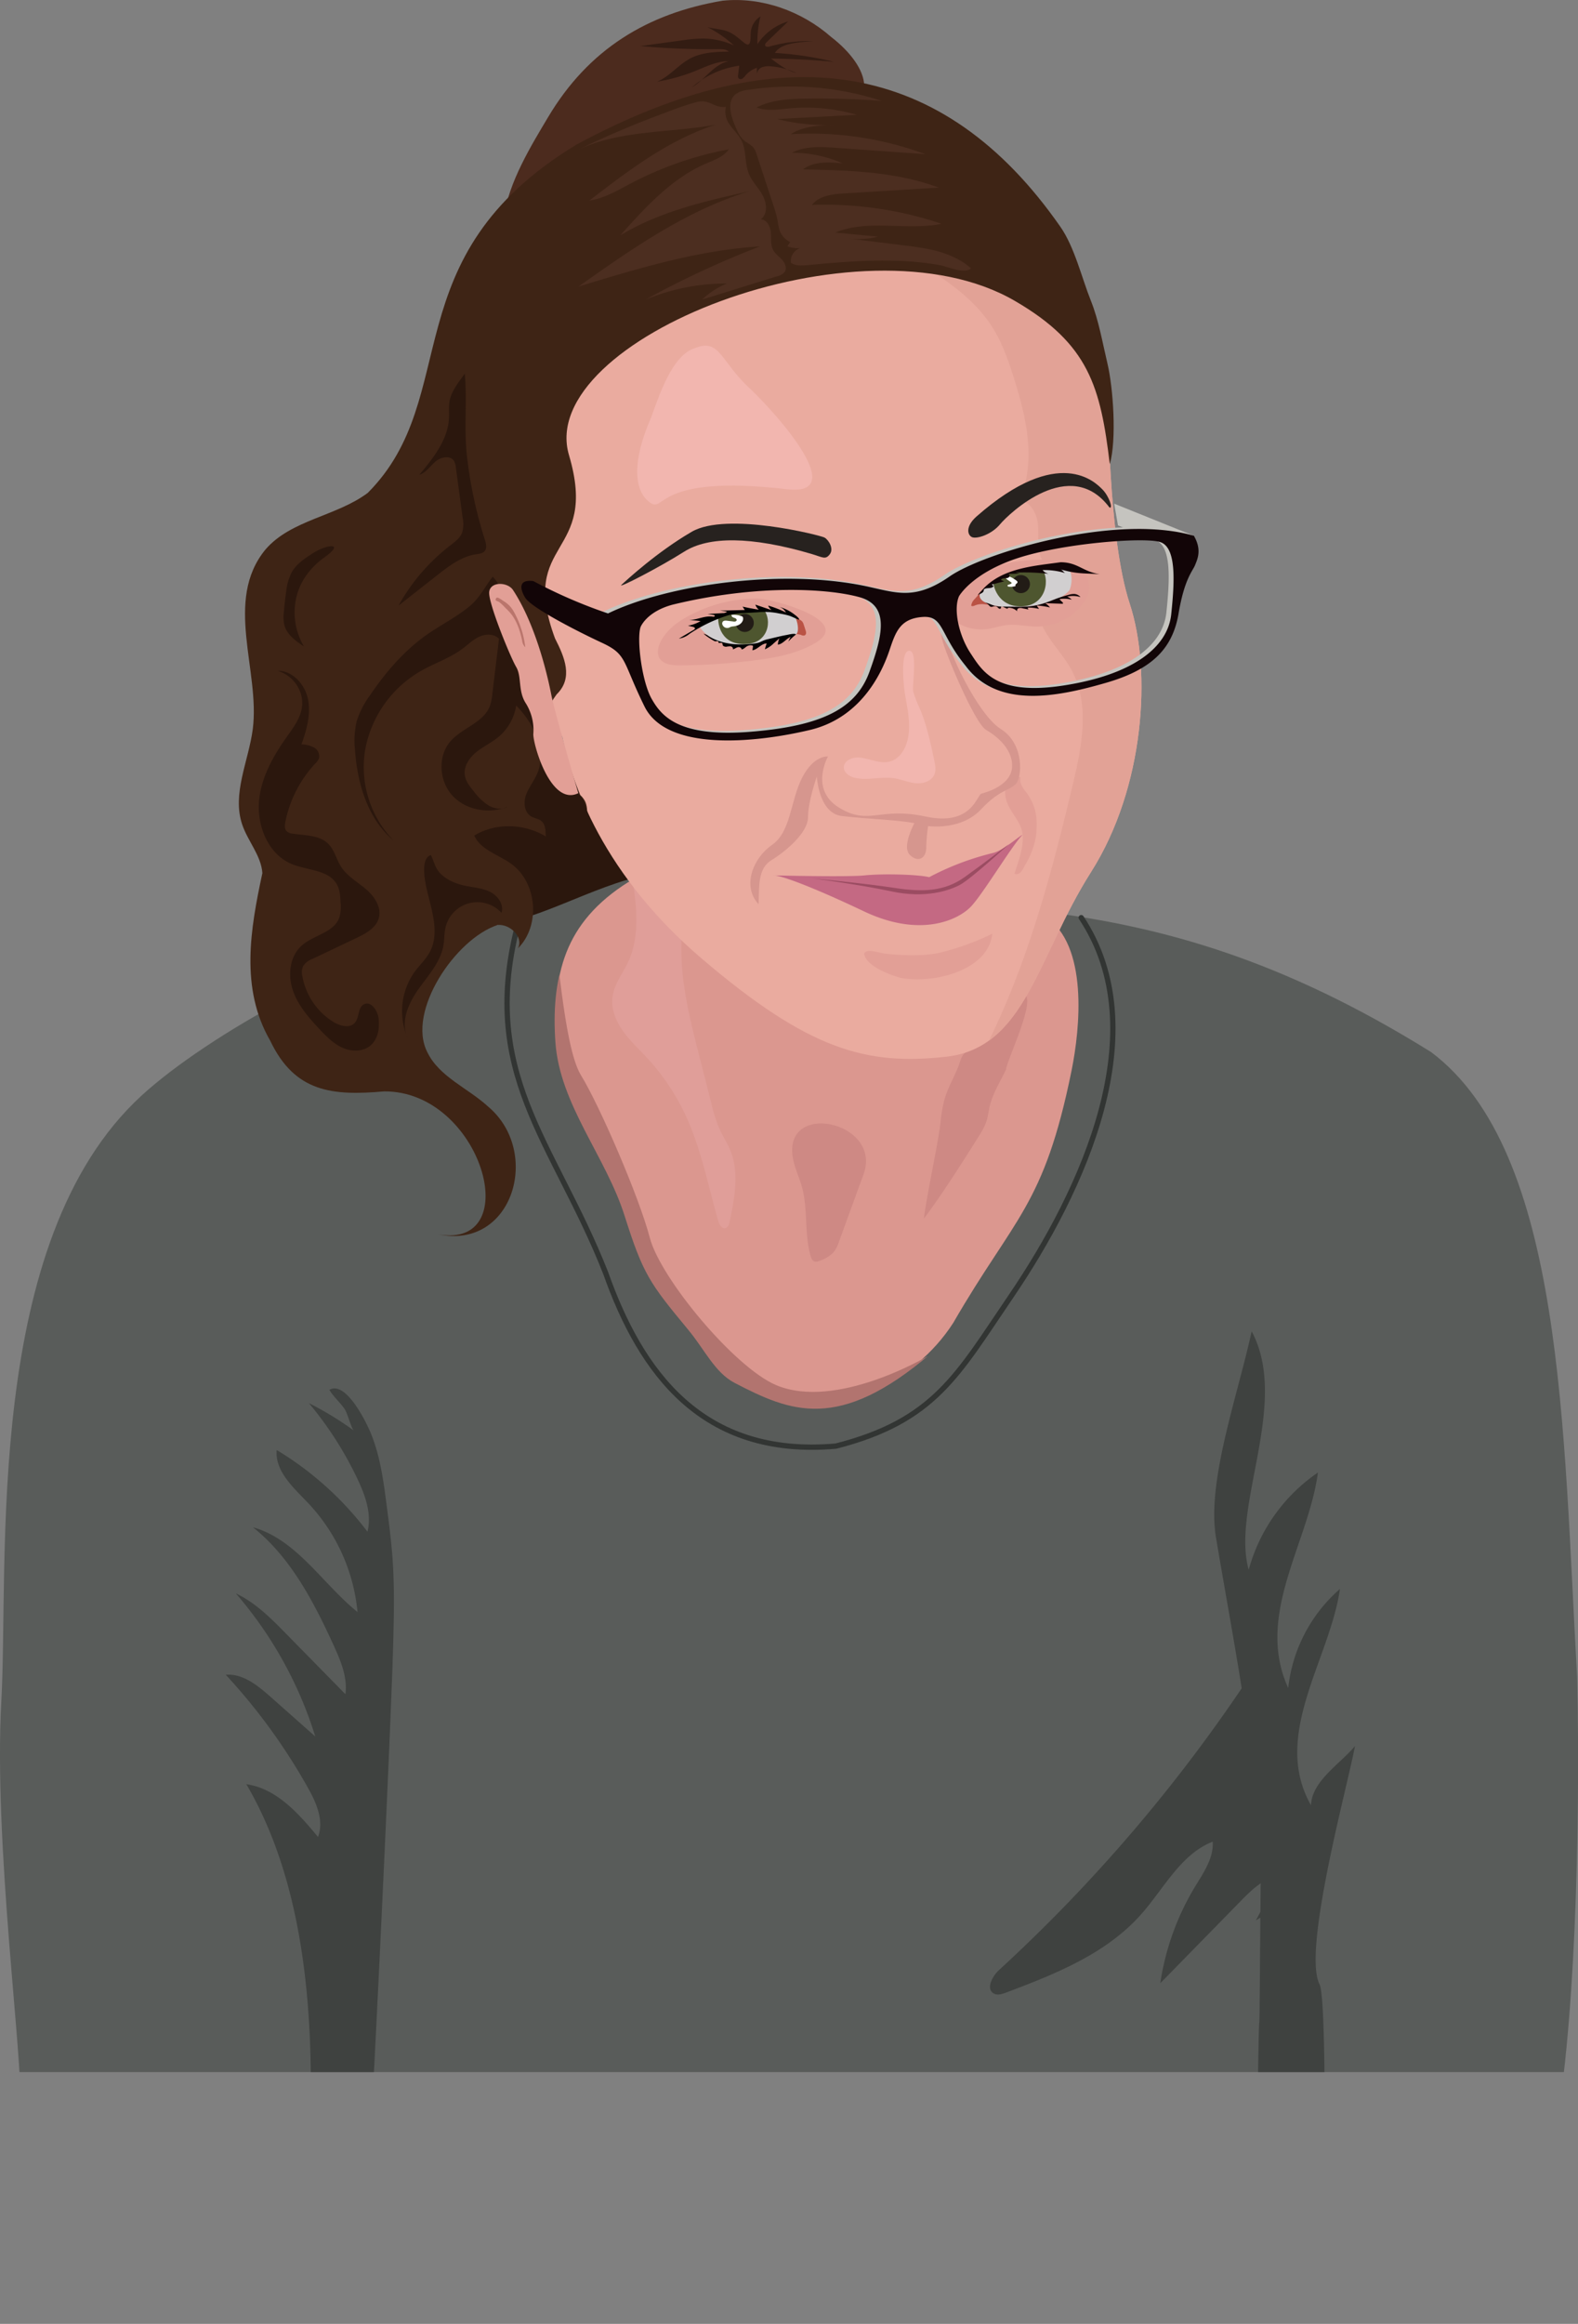 <svg xmlns="http://www.w3.org/2000/svg" xmlns:xlink="http://www.w3.org/1999/xlink" viewBox="0 0 596.19 877.31"><rect x="0" y="0" width="596.19" height="877.31" fill="#808080" stroke="none"/><defs><style>.cls-1,.cls-6{fill:none;}.cls-2{clip-path:url(#clip-path);}.cls-3{fill:#2b170d;}.cls-4{fill:#595c5a;}.cls-5{fill:#3f4240;}.cls-6{stroke:#323533;stroke-linecap:round;stroke-miterlimit:10;stroke-width:2px;}.cls-7{fill:#db978f;}.cls-8{clip-path:url(#clip-path-2);}.cls-9{fill:#b2746f;}.cls-10{fill:#4c2b1e;}.cls-11{fill:#e09e99;}.cls-12{fill:#c5c4bf;}.cls-13{fill:#ce8984;}.cls-14{fill:#eaab9f;}.cls-15{clip-path:url(#clip-path-3);}.cls-16{fill:#e2a296;}.cls-17{fill:#3e2415;}.cls-18{fill:#e29f96;}.cls-19{fill:#ba5345;}.cls-20{fill:#27221f;}.cls-21{fill:#d1cfd0;}.cls-22{fill:#4e562f;}.cls-23{fill:#221c16;}.cls-24{fill:#fff;}.cls-25{fill:#120507;}.cls-26{fill:#c46983;}.cls-27{fill:#9b4c62;}.cls-28{fill:#d6968e;}.cls-29{fill:#f2b6af;}.cls-30{fill:#ba756c;}.cls-31{fill:#331c12;}.cls-32{fill:#4c2e20;}</style><clipPath id="clip-path" transform="translate(-49.5 -31.74)"><polygon class="cls-1" points="646 814 0 814 1 0 647 0 646 814"/></clipPath><clipPath id="clip-path-2" transform="translate(-49.5 -31.74)"><path class="cls-1" d="M440.36,379.29l3.59-1.68c16.37,10.77,13.21,42.22,9.94,58.28-10.42,51.17-26,86.33-52.89,107-34.67,29.55-52.84,21.9-74,10.89-7.42-3.86-11.5-12.86-17.44-20-14.69-17.64-17.12-21.11-24.08-43.06-7.12-22.48-24.5-42-26.14-65.54-1.59-22.79,2.66-45.24,27.22-60.62C373.27,361.55,341,403.09,440.36,379.29Z"/></clipPath><clipPath id="clip-path-3" transform="translate(-49.5 -31.74)"><path class="cls-1" d="M251.67,213.67s2.22,81,10.33,96.33c2.67,12.67,12,49,52.67,83.67S377,434,407,430.67,441.33,393,461.67,361s23-76,14.66-101.33-8-76.34-8.66-84.67-17.34-46.33-17.34-46.33-34.66-33.67-36-35S374.67,83.33,367.67,82s-34-6-48.67-2-42.67,13.67-50.67,26S255,136,251,144.33,251.67,213.67,251.67,213.67Z"/></clipPath></defs><g id="Layer_2" data-name="Layer 2"><g id="Слой_1" data-name="Слой 1"><g class="cls-2"><path class="cls-3" d="M229.26,344.72c-3.36,7.1-5.12,15.76-1.32,22.62,4.89,8.84,16.61,11,26.7,10.69,6.54-.19,13.16-1,19.21-3.49s11.53-6.82,14.44-12.68c3.12-6.31,3-13.68,2.54-20.7-.31-4.49-.89-9.31-3.87-12.68-3.76-4.25-9.72-4.78-14.86-6.18-5.49-1.5-9.66-6.46-14.58-5.11C245.43,320.53,234.37,333.93,229.26,344.72Z" transform="translate(-49.5 -31.74)"/><path class="cls-4" d="M219.67,385.33C185,390.82,128,422.43,103,445.33c-60,55-50.07,176-53,228.67-3,54,8.43,136.66,7.08,152.26,4,5,11.57,4.37,17.92,3.74,61.55-2.67,111.75,10.71,174,1.3,102.66-8.77,205.79,1.4,308.28-1.5,24.61-6.31,54.17,12.66,79.09,10.2,8-38.22,10.34-116.33,9-175-5.33-93.33-4.89-198.44-55.22-236.11-112.89-70.22-181.06-48.73-282.22-66.22-16-5.62-42.67,10.83-62.23,16.17C231.19,382.78,234.09,381.2,219.67,385.33Z" transform="translate(-49.5 -31.74)"/><path class="cls-5" d="M189.57,572.74c3.6,8.75,4.85,18.26,6.06,27.64.86,6.63,1.72,13.26,2.19,19.93.8,11.38.48,22.8.17,34.2-.88,31.49-9.58,221-12.92,252.33.27-2.24-4.31,2-6.57,2.19-5,.34-8.59-4.34-13.58-4-7.15-15.74,19.85-127.91-22.36-199.72,11.38,1.6,19.77,11.07,27.09,19.92,2.37-6.23-.7-13.1-4-18.9A223,223,0,0,0,134.8,664c6.43-.54,12,4,16.88,8.29l16.93,15a150.52,150.52,0,0,0-30-54c7.47,3.51,13.41,9.53,19.19,15.43L180,671.33c.86-6.37-1.79-12.64-4.47-18.49-7.57-16.51-16.25-33.24-30.48-44.53,16.51,4.61,26.19,21.23,39.52,32a69.28,69.28,0,0,0-18.53-41c-5.56-5.87-12.73-12.11-12-20.16A121.76,121.76,0,0,1,188.34,610c1.68-6.65-.8-13.6-3.73-19.81a133.32,133.32,0,0,0-18.4-28.74,124.45,124.45,0,0,1,17,10.36c-.94-.68-2.45-6.64-3.5-8.14-1.76-2.53-4.22-4.63-5.76-7.23C180.13,552.82,187.84,568.52,189.57,572.74Z" transform="translate(-49.5 -31.74)"/><path class="cls-5" d="M508.89,612c7,41.89,16.08,85.4,17,128.6-.18-3.54-.43,58.1-.62,54.56-.43,3-1.05,73.14-.89,74.22,1.07,6.92-3.35,25.62-.31,25,15.15-4.77,26.74,2.83,26.1-6.44-.77-4.37,1.13-102.56-2.23-107.28-6.28-13.4,11-75.83,13.49-89.76-5.55,6.72-16.27,13.15-16.62,22.34-15.07-26.43,7.15-55.06,10.94-81.64A57.91,57.91,0,0,0,536.2,669c-12.59-27.61,7.67-54.53,11.23-81.35a65.25,65.25,0,0,0-26.15,36.7c-6.73-23.82,15.66-62.91,1.11-90C517.12,558.62,505.4,591,508.89,612Z" transform="translate(-49.5 -31.74)"/><path class="cls-6" d="M245.66,378.84c-15.88,58,13,83.53,32.67,133.49,13.22,37.32,36.4,69.82,87,65.34,37.36-9.54,46-27,66-56.34,27.64-40.53,55-100.5,26.67-143.16" transform="translate(-49.5 -31.74)"/><path class="cls-7" d="M440.81,379.4l3.59-1.68c16.37,10.78,13.2,42.22,9.93,58.28-10.41,51.17-21.55,55.11-44.66,95.11-15.11,23.56-43.11,33.33-56.89,31.11-12.49-2-26.22-7.55-33.78-16.89-13.79-17-27.82-33.16-33.07-54.5-7.24-22.44-22.06-42.31-26.14-65.54-1.83-25.21,2.66-45.24,27.21-60.62C373.72,361.66,341.43,403.2,440.81,379.4Z" transform="translate(-49.5 -31.74)"/><g class="cls-8"><path class="cls-9" d="M258.22,384.56c1.8-2,3.78,41.77,10.78,53.11s22,46,26,61.33,32.06,49.07,47.78,55.67c22.78,9.55,57.11-10.89,57.11-10.89s59.89,26.89,56.89,26.89-146.89,10.89-146.89,10.89-13.33-30.67-15-40.34-39.67-108.66-39.67-108.66S255.22,387.89,258.22,384.56Z" transform="translate(-49.5 -31.74)"/></g><path class="cls-10" d="M322.51,32c-28.32,4.79-50.62,18.23-65.95,44-6.22,10.44-14.89,24.44-16.78,38,1.53-11,19.23-10.81,29.45-15.06,29.17-13,58.37-27.93,90.82-23.35,23.19-2.73,18.19-18.55,3.47-29.89C352.4,35.94,337.32,30.49,322.51,32Z" transform="translate(-49.5 -31.74)"/><path class="cls-11" d="M288.32,362.5c1.63,10.91,3.16,22.56-1.55,32.53-2,4.24-5.11,8.1-5.81,12.74s1.09,9.13,3.7,12.9,6,6.89,9.14,10.25a84.87,84.87,0,0,1,15.13,22.75c5.61,12.39,8.15,25.9,11.94,39,.39,1.37,1.34,3.06,2.71,2.71,1-.26,1.39-1.46,1.6-2.47,1.87-8.91,3.69-18.47.24-26.9-1.17-2.84-2.9-5.43-4.16-8.23a54.67,54.67,0,0,1-2.92-9.2l-4.56-17.88c-3.47-13.58-7-27.35-6.86-41.37,0-5.49.59-11.25-1.73-16.22-2.08-4.47-6.17-7.62-10.11-10.59C293.41,361.21,290.14,361.44,288.32,362.5Z" transform="translate(-49.5 -31.74)"/><polygon class="cls-12" points="420.95 190.14 450.73 202.14 449.5 204.48 429.73 201.25 422.39 198.37 420.95 190.14"/><path class="cls-13" d="M429.65,435.4c-2.18,4.59-5,8.93-6.2,13.87-.46,1.93-.66,3.92-1.26,5.8a23.48,23.48,0,0,1-2.51,5c-4.64,7.48-14.9,23.67-21.12,31.67.91-8,5.38-28.26,6.29-36.3a52.19,52.19,0,0,1,1.48-8.61c1.4-4.89,4.2-9.28,5.83-14.1a9.43,9.43,0,0,1,1.38-3,8.21,8.21,0,0,1,2.8-1.93c2.79-1.4,17.86-22.17,20.44-20.47C440.7,409.93,429.65,432.63,429.65,435.4Z" transform="translate(-49.5 -31.74)"/><path class="cls-14" d="M251.67,213.67s2.22,81,10.33,96.33c2.67,12.67,12,49,52.67,83.67S377,434,407,430.67,441.33,393,461.67,361s23-76,14.66-101.33-8-76.34-8.66-84.67-17.34-46.33-17.34-46.33-34.66-33.67-36-35S374.67,83.33,367.67,82s-34-6-48.67-2-42.67,13.67-50.67,26S255,136,251,144.33,251.67,213.67,251.67,213.67Z" transform="translate(-49.5 -31.74)"/><g class="cls-15"><path class="cls-16" d="M392.4,128.53c12.31,7.31,25,15.22,32.46,27.44,3.45,5.63,5.61,11.94,7.62,18.24,4.83,15.16,8.76,32.14,2,46.55,4.32,0,6.87,5,7.2,9.32s-.48,8.88,1.39,12.78a15.89,15.89,0,0,1,1.83,3.95c.49,2.73-1.55,5.17-2.64,7.72-2.25,5.25-.42,11.4,2.54,16.28s7,9.08,9.67,14.12c6.85,12.86,3.79,28.53.42,42.7-8.91,37.47-19.07,75.16-37.94,108.74a105.81,105.81,0,0,0,44.38-37.58c15.2-22.8,20.89-50.46,25.9-77.41,3.52-18.87,6.86-37.78,10.21-56.68,1.14-6.46,2.28-13.12.86-19.53-.9-4-2.75-7.72-3.88-11.66a65.84,65.84,0,0,1-1.9-12.35l-2.19-24.53a23.81,23.81,0,0,0-1.59-7.77c-1.34-3-3.82-5.25-6-7.65-8.53-9.2-13.69-20.92-20.27-31.6-11.36-18.42-27.88-34.39-48.36-41.38-12.38-4.22-25.64-5-38.7-5.8-5-.3-10.11-.58-14.93.77-2.59.72-10.21,4-9.81,7.69s9.47,3.23,12.71,4C373.74,117.6,383.24,123.09,392.4,128.53Z" transform="translate(-49.5 -31.74)"/></g><path class="cls-17" d="M467.89,168.89c-1.85-7.78-3.25-16.13-6.22-23.56-3.5-8.75-6.17-20.27-11.56-28-44-63.11-104.51-73.16-182.82-31-70.19,42.6-42.48,95-78.84,131.48-11.9,8.9-29,10.13-38.68,21.41C134,258.45,147.83,285,145,307c-1.59,12.12-7.92,24.39-4,36,2.12,6.32,7.15,11.69,7.63,18.34-4.51,21-8.52,43.51,3,63.36,9.3,19.49,23.58,20.77,43,19.06,36.79-.21,53.75,59.62,20.49,54,28.4,5.82,39-31.38,18.75-48.3-7.62-7-18.45-11.18-22.93-20.52-7.85-15.35,10.63-42.8,26.57-48,4.75-.43,9.9,4.61,7.67,8.82,8.65-8.58,7.3-24.95-2.65-32-4.82-3.42-11.43-5.18-13.86-10.57,10.41-6.39,25.38-3.88,33.13,5.56,6.39.76,11.81-13.31,8.56-18.86s-11-4.36-14.33-9.89c-5.5-9.22-2.65-21.51,3.77-30.12,6.39-6.22,3-14.06-.61-21.13-14-37.75,16.76-30.42,5.28-69.19-12.89-43.56,110-92.23,168.45-58.23,28,16.26,32.38,32.48,35.87,61.65C471.44,197.78,470.11,178.22,467.89,168.89Z" transform="translate(-49.5 -31.74)"/><path class="cls-18" d="M336,257.72a53.59,53.59,0,0,0-24.21,5.48c-5.14,2.43-10.18,5.77-12.73,10.84-.93,1.85-1.47,4.13-.49,6,1.36,2.53,4.78,2.89,7.66,2.88A228.66,228.66,0,0,0,334.87,281c7.86-1,15.87-2.52,22.7-6.54C372.11,265.89,341.11,257.86,336,257.72Z" transform="translate(-49.5 -31.74)"/><path class="cls-19" d="M348.78,271.13a8.72,8.72,0,0,1,3.34.29,1.82,1.82,0,0,0,1.37.21,1,1,0,0,0,.55-.91,3.16,3.16,0,0,0-.21-1.1l-.63-1.95a3.61,3.61,0,0,0-.67-1.36,4.47,4.47,0,0,0-.89-.66,10,10,0,0,1-2.12-1.82c-.57.39-1,.58-1.62,1a1.15,1.15,0,0,0-.32.3,1.21,1.21,0,0,0-.12.46l-.33,3.28a3,3,0,0,0,.08,1.44C347.41,270.79,348.24,271.07,348.78,271.13Z" transform="translate(-49.5 -31.74)"/><path class="cls-3" d="M227,260.54c-4.93,4.11-10.77,7-16,10.65-8.69,6.05-15.72,14.22-21.68,23a33.62,33.62,0,0,0-5.06,9.83,32.33,32.33,0,0,0-.65,10.71c.88,12.74,4.77,26.1,14.56,34.3a39.8,39.8,0,0,1-10.63-34.63,43.3,43.3,0,0,1,21.33-29.56c5.05-2.83,10.68-4.7,15.33-8.16,2.12-1.58,4-3.5,6.44-4.59s5.58-1.12,7.39.81l-2.5,20.66a19,19,0,0,1-1,4.86c-2.48,6.19-10.37,8.1-14.78,13.11-5,5.67-4.39,15.13.76,20.65s13.93,6.95,20.91,4.07c-2.25,1.3-5.19.84-7.42-.48a22.27,22.27,0,0,1-5.58-5.38c-1.44-1.76-2.93-3.63-3.29-5.88-.55-3.37,1.63-6.64,4.28-8.8s5.83-3.61,8.46-5.79a19.27,19.27,0,0,0,6.65-11.83c6.7,6.82,11.71,17,7.9,25.8-1.2,2.76-3.2,5.14-4.2,8s-.62,6.58,2,8.09c1.2.69,2.71.81,3.79,1.69,2.11,1.71,1.39,5,1.9,7.68a8,8,0,0,0,10.4,5.68c3.55-1.43,5.52-5.25,6.52-8.95.79-2.93-.82-5.79-1.67-8.71s-1.44-5.11-4.12-6.44c-1.25-.26-2.56-.16-3.82-.41-3.82-.77-6.29-4.64-7.09-8.46s-.38-7.78-.83-11.65c-1.32-11.35-9.9-20.89-11.1-32.24-.33-3.15-.07-6.35-.63-9.46-.87-4.86-4.29-16-7.94-19.22C232.74,253.12,230.87,257.33,227,260.54Z" transform="translate(-49.5 -31.74)"/><path class="cls-20" d="M356,240.83c4.37,1.29,5.33,2.34,7,.17s-.5-5.5-2-6.33-37-9.84-50.17-2.17-24.5,18.17-26.5,20,14.5-6.67,23.67-12.5S333.33,234.17,356,240.83Z" transform="translate(-49.5 -31.74)"/><path class="cls-18" d="M410.7,265a2.71,2.71,0,0,0,1.79,2.56,17.57,17.57,0,0,0,10.34,1.61c2.3-.34,4.51-1.14,6.81-1.43,3.88-.47,7.79.55,11.71.54a22.26,22.26,0,0,0,16.07-7.1c2.29-2.49,4.05-5.81,3.51-9.15a9.84,9.84,0,0,0-5.5-6.86,22.6,22.6,0,0,0-8.83-2C433.18,242.3,408,246,410.7,265Z" transform="translate(-49.5 -31.74)"/><path class="cls-20" d="M418.5,226.67c-4.29,3.76-3.5,7-1.83,7.83s7.33-.83,10.66-4.83,26.5-26.17,41.34-6.34c1.5.67-.17-4.33-2.67-6.83S449.67,199.33,418.5,226.67Z" transform="translate(-49.5 -31.74)"/><path class="cls-19" d="M419.32,256.05a25.43,25.43,0,0,1-1.74,2,4.2,4.2,0,0,0-1.14,2.35c.42.34,1,.07,1.54-.14,1.87-.77,4-.4,6,0a1.4,1.4,0,0,0-1.16-1.05,8.05,8.05,0,0,1-1.31-1.23c-.77-.95-.73-2-1.08-3C419.85,255,419.63,255.61,419.32,256.05Z" transform="translate(-49.5 -31.74)"/><path class="cls-21" d="M349.67,271.33c2.43.26,1.11-7.22-1-7.89s-18.09-4.27-34.89,4.78c2.44,4.45,11.44,8.67,18.78,7.22S346.56,271,349.67,271.33Z" transform="translate(-49.5 -31.74)"/><path class="cls-21" d="M424.22,252.22c-2.8,1.64-5.66,3.34-4.22,5.56s6.78,3,10.56,3.22,17.83-.33,23-6.44c1.66-3.89.44-8.89-1.34-8.89S435.78,245.44,424.22,252.22Z" transform="translate(-49.5 -31.74)"/><path class="cls-22" d="M320.83,265.17s-.33,9.55,9.59,9.75c9.76.19,10.83-9.5,7.58-13C331.75,261.67,321.67,264.17,320.83,265.17Z" transform="translate(-49.5 -31.74)"/><path class="cls-22" d="M424.83,252.13s1.21,8.75,10.67,8.54,11-10.79,7.25-14.67C437.46,246,430,247.38,424.83,252.13Z" transform="translate(-49.5 -31.74)"/><circle class="cls-23" cx="281.38" cy="235.17" r="3.42"/><circle class="cls-23" cx="385.71" cy="220.51" r="3.42"/><path class="cls-24" d="M326,263.88a.2.2,0,0,0-.11,0,.18.18,0,0,0,0,.14.9.9,0,0,0,.3.63,3.41,3.41,0,0,0,1,.43c.33.14.66.43.6.78a.67.67,0,0,1-.51.5,1.73,1.73,0,0,1-.75,0l-2.28-.28c-.6-.08-1.33-.11-1.7.38a1.19,1.19,0,0,0-.14,1,1.94,1.94,0,0,0,2.44,1.27c.25-.09.48-.24.74-.34a4.3,4.3,0,0,1,1-.19,6.33,6.33,0,0,0,1.92-.5,3.91,3.91,0,0,0,.44-.26,3,3,0,0,0,1.13-1.3,1.92,1.92,0,0,0,.1-1.39c-.19-.36-.63-.43-1-.55A8.43,8.43,0,0,0,326,263.88Z" transform="translate(-49.5 -31.74)"/><path class="cls-18" d="M435.89,347.11c.35,4.76-1.68,9.9-3.09,14.45,1.94.9,3.11-1.53,3.82-2.95a31.38,31.38,0,0,0,4.27-11.05c.68-6.22.35-10.77-3.18-16.05-1.4-1.9-3.2-3.78-2.63-6.31-4.62-1.09-6.4,3.56-5.64,7.58C430.48,338.23,435.47,341.5,435.89,347.11Z" transform="translate(-49.5 -31.74)"/><path class="cls-24" d="M432.9,250.5a3.86,3.86,0,0,1,.83.61.56.56,0,0,1,.18.56.8.8,0,0,1-.18.23l-.42.4c-.11.11-.23.24-.19.39a.77.77,0,0,1,.07.16c0,.11-.12.18-.23.21a6.08,6.08,0,0,1-2.13.16.93.93,0,0,1-.52-.12.33.33,0,0,1-.1-.46.55.55,0,0,1,.25-.13,4.39,4.39,0,0,0,1-.4c.13-.07.27-.18.24-.33a.46.46,0,0,0-.17-.2l-1-.69c-.52-.36-1.71-1.13-.57-1.48C430.91,249.13,432.15,250,432.9,250.5Z" transform="translate(-49.5 -31.74)"/><path d="M343.44,260.72a4.4,4.4,0,0,1,3,2.25,41.43,41.43,0,0,0-6.71-2.61,3.9,3.9,0,0,0,1.31,1.72L334.88,260a4.21,4.21,0,0,0,1.32,1.9c-2.06-.3-4.11-.69-6.14-1.15l.83,1.28-9.36.24,2.68.36a2.19,2.19,0,0,1-1.61.56l-5.75.36,2.18.34c.24,0,.53.14.52.38s-.42.32-.71.27c-3-.48-6,1.25-9.07,1.29a43.44,43.44,0,0,1,4.42.39,14,14,0,0,1-4.77,1.73l1.89.45c.33.08.73.24.73.58s-.26.43-.48.57L306,272.82a8.1,8.1,0,0,0,4-1.78,56.47,56.47,0,0,1,13.69-6.7,22.24,22.24,0,0,1,2.29-.66,28.07,28.07,0,0,1,4.4-.48l5.38-.31a25.9,25.9,0,0,1,8.1.45,33.33,33.33,0,0,1,3.41.72c1.29.36,2.4,1,3.63,1.47.56.21.69.12.33-.4a7.6,7.6,0,0,0-1.36-1.23A16.46,16.46,0,0,0,343.44,260.72Z" transform="translate(-49.5 -31.74)"/><path d="M347.36,273.91a11.2,11.2,0,0,1,.87-1.73c-1.76.74-3,2.71-4.84,2.93a5.92,5.92,0,0,1,.61-2.4l-2.2,1.92a11,11,0,0,1-3.31,2.24,18.4,18.4,0,0,1,.68-2.22c-2,0-3.4,2.28-5.4,2.59l.2-1.32a.5.5,0,0,0,0-.32.46.46,0,0,0-.35-.19,2.8,2.8,0,0,0-2,.36c-.65.41-1.19,1.09-1.95,1.13,0-.66-.85-1-1.49-.81s-1.16.64-1.8.8c.23-.51-.32-1.07-.87-1.15a7.85,7.85,0,0,0-1.66.16c-.55,0-1.22-.2-1.34-.75a1.55,1.55,0,0,0-.1-.52c-.27-.45-1,0-1.49-.23.21-.19,0-.55-.31-.6s-.56.08-.84.05a1.53,1.53,0,0,1-.64-.25A26.94,26.94,0,0,1,315.3,271a4.72,4.72,0,0,1,1.89.87c5.06,3.17,11.4,3.64,17.31,2.81a10.16,10.16,0,0,0,1.74-.37c.65-.23,1.26-.58,1.9-.83a11.66,11.66,0,0,1,1.63-.47l3.09-.73c1.25-.29,2.5-.59,3.77-.81.76-.13,3-.75,3.63-.23A26.23,26.23,0,0,0,347.36,273.91Z" transform="translate(-49.5 -31.74)"/><path class="cls-25" d="M421.42,253.58c7.47-7.48,18.82-8.19,28.76-9.58,6.54,0,8.36,3.56,14.82,4.5-6.32-.37-8.61-.06-14.81-1.8.71.2,1.06,1,1.72,1.38a27,27,0,0,0-8.57-1.11,5,5,0,0,0,2.31,1.41,77.4,77.4,0,0,0-12.46-.47l1.5.35q-2.13.13-4.26.15c.55,0,.65.9.23,1.26-.81.71-2.4,0-3,1l1.22.54-4.68,1.21.67.54c-.62,1.31-2.8.37-3.68,1.37.08,1.37-1.45,1.5-2.34,2.1C419.66,255.45,420.55,254.52,421.42,253.58Z" transform="translate(-49.5 -31.74)"/><path class="cls-25" d="M425.74,260.54a12.63,12.63,0,0,0,2.46.19l5.1.06a48.18,48.18,0,0,0,5.1-.13,27.36,27.36,0,0,0,6.19-1.4c1.36-.46,2.68-1,4-1.51,1.57-.57,3.18-1.07,4.8-1.49a6.22,6.22,0,0,1,2.13-.28,3.35,3.35,0,0,1,2.21,1.18,9.42,9.42,0,0,0-5.05-.16,3.73,3.73,0,0,1,1.72,1.14,10.54,10.54,0,0,0-4.64-.19l1.27,1.27a.42.42,0,0,1,.13.22c0,.18-.25.24-.43.23l-6.35-.22a6.15,6.15,0,0,1,1.81,1.63,28.1,28.1,0,0,0-5-.75l.86,1.3a15.44,15.44,0,0,0-4.28-.51l.26.71-2.25-.45a2.4,2.4,0,0,0-1.5,0c-.46.22-.72.89-.36,1.25a4.51,4.51,0,0,0-3.59-1.44c.05.13-.08.29-.23.32a.73.73,0,0,1-.43-.11l-1.4-.66c-.16-.07-.36-.14-.49,0s-.05.41-.13.6a.49.49,0,0,1-.67.16,2.7,2.7,0,0,1-.58-.49,1.7,1.7,0,0,0-1.47-.36,2.69,2.69,0,0,1-1,.19c-.43-.07-.71-.49-1-.82a3,3,0,0,0-1.88-.95C422.74,259.26,424.15,260.21,425.74,260.54Z" transform="translate(-49.5 -31.74)"/><path class="cls-26" d="M341.67,362.22s28.22.67,34.44,0,19.78-.44,24.45.67a103.53,103.53,0,0,1,24-9.11c4-.89,10-6.45,11.33-6.89-3.33,2.89-14.89,22.22-19.56,27.11s-18.89,12-40.44,1.78S343.67,362,341.67,362.22Z" transform="translate(-49.5 -31.74)"/><path class="cls-27" d="M356.25,363.33s20.33,1.92,31.08,3.59,19,1.41,26.67-4.09,16.67-12.41,16.67-12.41-14.25,13.08-18.42,15.33-13.17,5.25-26,2.5S356.25,363.33,356.25,363.33Z" transform="translate(-49.5 -31.74)"/><path class="cls-18" d="M243.33,254.5c-2-3.06-8.5-3.33-9,.67s8,24.66,10.17,28.33.67,8.83,3.5,13.5a19,19,0,0,1,3,11.83c-.17,3.67,6.5,27.5,17,22.34-4.83-16.5-9.31-32.5-10.22-37.17C257.05,290.3,252.78,268.89,243.33,254.5Z" transform="translate(-49.5 -31.74)"/><path class="cls-28" d="M405.44,273.11c1,4.56,12.26,31.7,16.67,34.22,3.11,1.78,10,6.67,9.78,13.78s-9.78,9.78-11.56,10.22-3.55,12.45-21.11,8.67-21.33,3.56-32.66-3.33-4.23-19.34-4.23-19.34-5.33-.66-9.77,8-4.23,20.45-11.34,25.34-11.55,15.55-5.11,22.44c.22-7.33-.22-13.55,4.89-16.67s13.78-10.22,13.78-16.22,3.33-15.33,3.33-15.33.67,13.78,9.33,14.89,24,1.55,29.12,3.11,16.66,1.78,23.55-5.56,10.33-7,13-9.44,3.45-15.33-5.44-20.89S407.22,276.44,407,271.11,403.44,264,405.44,273.11Z" transform="translate(-49.5 -31.74)"/><path class="cls-29" d="M394.55,292.87a44.29,44.29,0,0,0,2.53,6.53c2.62,6.23,4,12.89,5.41,19.5.37,1.71.72,3.56.05,5.18-1.05,2.59-4.28,3.59-7.07,3.33s-5.39-1.45-8.16-1.87c-4.79-.72-9.75.88-14.5-.09-2.14-.43-4.49-1.85-4.49-4,0-2.54,3.12-3.89,5.66-3.73,4,.27,8,2.59,11.85,1.48,3.13-.89,5.27-3.87,6.25-7,1.9-6,.33-12.48-.71-18.69-.33-2-2-16.2,1.73-16.1C396.34,277.49,394,290.64,394.55,292.87Z" transform="translate(-49.5 -31.74)"/><path class="cls-28" d="M395,342.44s-4.89,8.89-1.78,12,6.22,1.34,6.22-2.66a69.58,69.58,0,0,1,.89-9.34S397.22,341.56,395,342.44Z" transform="translate(-49.5 -31.74)"/><path class="cls-12" d="M498.72,233.33c-30-8.66-79.78,6.67-92.22,15.34s-19.33,6.44-29.33,4.22c-32.23-7.56-76.89-1.33-99.78,9.78l-.88-.29a4.91,4.91,0,0,1-4.54,2.74,9.39,9.39,0,0,1,.5,5.08,5.27,5.27,0,0,1,1.53.31c8.65,3.15,14.66,12.67,17.82,20.81,1.78,4.58,3.67,9.66,7.77,12.67,4.6,3.38,8.63,4.7,14.07,6a3.65,3.65,0,0,1,.5.15c12.8,1.42,28-.8,39.45-3.49,20.67-4.89,28-23.78,30.22-30.45s4-11.55,12.23-12.22,6.44,6.22,16.44,18.44c12.22,16.45,35.11,11.56,52.89,6.45s25.33-13.11,27.55-26.22,5.34-16,6.23-18.23S501.83,238.67,498.72,233.33ZM376.17,284.67c-5,13.83-17.84,20.5-45,22.66s-33.67-6-37.34-12.5-5.66-22.33-4.16-27c0,0,2.16-5.83,12.16-8.5,32.34-7.83,59-6,70.5-2.83S381.17,270.83,376.17,284.67Zm114-21.67c-1.34,12.67-14.84,22.83-40.5,26.83s-30.84-5.33-35.34-12.16-6.5-16.67-4.33-21.5c0,0,4.83-8.67,22-14.34s47.5-8,53.83-6.16S491.5,250.33,490.17,263Z" transform="translate(-49.5 -31.74)"/><path class="cls-25" d="M500.56,234c-30-8.67-79.78,6.67-92.23,15.33S389,255.78,379,253.56c-32.22-7.56-76.89-1.34-99.78,9.77A186.76,186.76,0,0,1,251,251.11c-5.33-.67-5.33,2.45-3.11,6.22S267.44,270,277,274.44s7.56,6.89,16,24,41.78,13.78,62.44,8.89,28-23.77,30.23-30.44,4-11.56,12.22-12.22,6.44,6.22,16.44,18.44c12.23,16.45,35.11,11.56,52.89,6.45s25.34-13.12,27.56-26.23,5.33-16,6.22-18.22S503.67,239.33,500.56,234ZM378,285.33c-5,13.84-17.83,20.5-45,22.67s-33.67-6-37.33-12.5-5.67-22.33-4.17-27c0,0,2.17-5.83,12.17-8.5,32.33-7.83,59-6,70.5-2.83S383,271.5,378,285.33Zm114-21.66c-1.33,12.66-14.83,22.83-40.5,26.83s-30.83-5.33-35.33-12.17-6.5-16.66-4.34-21.5c0,0,4.84-8.66,22-14.33s47.5-8,53.84-6.17S493.33,251,492,263.67Z" transform="translate(-49.5 -31.74)"/><path class="cls-30" d="M242.3,260.74a13.63,13.63,0,0,1,1.66,2.53,36.61,36.61,0,0,1,4,12.8,3.79,3.79,0,0,1-1.17-2.44c-.85-3.92-2.13-7.9-4.83-10.87-.57-.63-1.2-1.21-1.8-1.82a15.65,15.65,0,0,0-2.07-1.92c-.23-.16-1.19-.47-1.29-.66a.84.84,0,0,1,.43-1c.55-.16,2.14,1.06,2.6,1.35A11,11,0,0,1,242.3,260.74Z" transform="translate(-49.5 -31.74)"/><path class="cls-31" d="M323.74,43.37c-2.3-.72-4.78-.72-7.07-1.46a46.34,46.34,0,0,1,10.14,7A28.31,28.31,0,0,0,315,46.29a57.13,57.13,0,0,0-7.93.71l-15.6,2.13A277.62,277.62,0,0,0,321,50.28c1.35,0,2.85,0,3.83.94-4.92.1-10,.25-14.41,2.52-4.6,2.38-7.91,6.88-12.7,8.85a69.23,69.23,0,0,0,14.33-4c4.14-1.67,8.28-3.76,12.74-3.74-5.61,1.14-8.91,6.94-13.84,9.84a34.43,34.43,0,0,1,17.84-8.15l-.43,3.57a1.7,1.7,0,0,0,.15,1.16,1.15,1.15,0,0,0,1.44.18,4.42,4.42,0,0,0,1.12-1.12,9.63,9.63,0,0,1,4.4-3l0,2.49a3,3,0,0,1,1.9-2.67,7.27,7.27,0,0,1,3.44-.36,27.81,27.81,0,0,1,9.6,2.53c-3.6-.9-6.66-3.22-9.61-5.48q11.89.15,23.74,1.24a125,125,0,0,0-22.28-3.36c1.61-2.5,4.84-3.35,7.78-3.79a63.51,63.51,0,0,1,6.88-.64,53,53,0,0,0-16.62,2c-.6.16-1.41.26-1.67-.3s.19-1,.58-1.41l8.08-7.76a21.1,21.1,0,0,0-11.62,8.6,38.6,38.6,0,0,1,1.15-10.49A7.88,7.88,0,0,0,333.29,43c-.52,2.1.51,7.36-2.58,4.94C328.46,46.14,326.54,44.26,323.74,43.37Z" transform="translate(-49.5 -31.74)"/><path class="cls-13" d="M349,468.56c.6,3.85,2.4,7.4,3.46,11.16,2.38,8.51.84,17.77,3.33,26.26a3,3,0,0,0,1,1.77c.9.59,2.08.16,3.06-.29a12.89,12.89,0,0,0,4.53-2.9,13.13,13.13,0,0,0,2.18-4.28L375.78,475C382.88,455.31,345.68,447.1,349,468.56Z" transform="translate(-49.5 -31.74)"/><path class="cls-29" d="M295.33,189.78c-6.83,15.59-6.58,26.92-.44,31.55s1.21-10.81,52-4.89c23.22,2.71-2.05-26.43-13.78-37.77-11.4-10.28-11.49-19.29-20.89-15.56C303.28,165.66,298.35,181.76,295.33,189.78Z" transform="translate(-49.5 -31.74)"/><path class="cls-3" d="M147.5,332.82c-1.34,10,3.06,21.44,12.42,25.19,5.92,2.38,13.89,2.1,16.92,7.72,1.09,2,1.22,4.42,1.33,6.73a14.58,14.58,0,0,1-.51,5.78c-2.11,5.65-9.76,6.5-14.24,10.54s-5.22,11.08-3.28,16.81,6.07,10.43,10.22,14.83c2.55,2.7,5.25,5.42,8.65,6.91s7.72,1.5,10.53-.94,3.4-6.48,3-10.12c-.33-3-2.88-6.79-5.58-5.36-2.3,1.23-1.65,4.87-3.33,6.88-1.86,2.23-5.49,1.35-8-.14a25.61,25.61,0,0,1-11.88-17.31,6.12,6.12,0,0,1,.26-3.86,7,7,0,0,1,3.49-2.71l16.65-7.91c3.52-1.67,7.42-3.77,8.46-7.53,1.14-4.06-1.65-8.2-4.87-10.94s-7.08-4.87-9.36-8.42c-1.82-2.82-2.52-6.37-4.91-8.72-3.37-3.3-8.68-3.06-13.34-3.78a3.8,3.8,0,0,1-2.4-1c-.79-.9-.65-2.25-.42-3.43a45.22,45.22,0,0,1,11.25-22,5.82,5.82,0,0,0,1.45-2,3.76,3.76,0,0,0-1.9-4.12,10.93,10.93,0,0,0-4.7-1.18c1.9-5.43,3.58-11.22,2.49-16.87s-5.8-11-11.55-10.9a13.13,13.13,0,0,1,9,9.35c1.68,6.94-3.2,12.11-6.75,17.41C152.29,318.05,148.54,325.06,147.5,332.82Z" transform="translate(-49.5 -31.74)"/><path class="cls-3" d="M167.72,240.58c-3.09,2-6.3,4.1-8.07,7.32a20.59,20.59,0,0,0-2,7q-.57,3.93-.9,7.89a14.5,14.5,0,0,0,.18,4.92c.95,3.63,4.3,6,7.43,8.12A25.17,25.17,0,0,1,161.52,257c1.55-6.25,5.46-11.2,10.62-14.89C180.09,236.38,172.93,237.23,167.72,240.58Z" transform="translate(-49.5 -31.74)"/><path class="cls-3" d="M232.69,235.5c.47,1.45.89,3.21-.12,4.34-.77.87-2.06,1-3.21,1.15-5.51.82-10.16,4.37-14.54,7.8l-14.75,11.57a74.21,74.21,0,0,1,19.53-22.7c1.76-1.35,3.66-2.74,4.48-4.79a11.55,11.55,0,0,0,.2-5.76l-2.56-18.94a5.9,5.9,0,0,0-.7-2.42c-1.43-2.24-5-1.48-7,.25s-3.58,4.17-6.1,5c5.27-6.3,10.8-13.23,11.21-21.43.11-2.26-.18-4.56.3-6.78.8-3.7,3.53-7,5.67-10,.94,10.27-.36,20.79.83,31.2A164.13,164.13,0,0,0,232.69,235.5Z" transform="translate(-49.5 -31.74)"/><path class="cls-3" d="M215.63,361.23c2.49,2.7,6.07,4.16,9.67,4.91,3.18.66,6.53.86,9.43,2.33s5.23,4.79,4.25,7.88a12.37,12.37,0,0,0-21.2,5.71c-.45,2.06-.37,4.21-.7,6.3-1,6.47-5.78,11.59-9.57,16.94s-6.82,12.37-4,18.28a25.49,25.49,0,0,1,2.76-25.1c1.89-2.54,4.28-4.74,5.73-7.56,3.07-5.95,1.32-13.13-.32-19.62-.9-3.55-4.2-15.23.62-16.76C213.38,356.66,213.82,359.26,215.63,361.23Z" transform="translate(-49.5 -31.74)"/><path class="cls-18" d="M403.89,391.56a97.57,97.57,0,0,0,20.53-7.33c-1.61,14.45-23.42,19-34.64,16.66-3.89-1-13.13-4.46-13.79-9.09.74-2.23,5.82-.28,7.63-.07C389.72,392.43,397.87,392.78,403.89,391.56Z" transform="translate(-49.5 -31.74)"/></g><path class="cls-5" d="M537.4,738.72c-5.88,10.53-3.11,11.76-13.41,18q4.6-8.55,9.19-17.11c-6.07,1-10.81,5.58-15.11,10l-30.2,30.84A98.31,98.31,0,0,1,501,744c3.22-5.3,7.09-10.83,6.68-17-12.09,4.73-18.39,17.66-27,27.38C467.51,769.31,448.19,777,429.53,784c-1.44.54-3.09,1.07-4.47.37-3.21-1.64-.74-6.5,1.92-8.93a600.75,600.75,0,0,0,94.29-110.28c5.07,2.1,10.39,4.79,13.29,9.46,1.84,3-2.62,9-1.39,12.2,4.18,11.11,2.65,27.23,6.83,38.34,1.6,4.26-1.08,5.15,1.26,9.06C539.59,735.31,539.15,739.66,537.4,738.72Z" transform="translate(-49.5 -31.74)"/><path class="cls-32" d="M267.4,88.54c16.06-7.84,34.87-6.52,52.45-9.71-17.73,5.69-32.88,17.25-47.64,28.61,5.63-.8,10.65-3.84,15.69-6.49a131.07,131.07,0,0,1,36.93-12.83c-1.91,2.81-5.38,4-8.51,5.33-13.08,5.61-23,16.55-32.49,27.17,14.75-9,32-12.92,48.82-16.69-23.69,7.19-44.36,21.68-64.58,36,22.46-6.85,45.17-13.74,68.61-15.18a350.22,350.22,0,0,0-43.41,20.17,79.09,79.09,0,0,1,30.85-6.15,29.78,29.78,0,0,0-9.35,6.07L343.21,136a4.88,4.88,0,0,0,2.75-1.59c.94-1.39.19-3.32-.93-4.56s-2.58-2.21-3.39-3.68c-1.1-2-.73-4.43-.92-6.69s-1.51-4.89-3.78-4.94c2.62-1.94,2.32-6,.77-8.92s-4-5.21-5.26-8.22c-1.65-4-.88-8.8-2.84-12.68-1.11-2.19-3-3.88-4.38-5.89a8,8,0,0,1-1.48-6.73c-4.84.5-6-3.22-11.35-1.75-5.06,1.37-10,3.38-14.95,5.22Q282.12,81.35,267.4,88.54Z" transform="translate(-49.5 -31.74)"/><path class="cls-32" d="M354.73,131.82c-2.19.21-4.57.37-6.4-.86a5.15,5.15,0,0,1,3.52-5.57,10.61,10.61,0,0,1-4.83-.66l1-1.62a7.8,7.8,0,0,1-4-4.48,26,26,0,0,1-.77-3.81,39.29,39.29,0,0,0-1.44-5.2l-6.43-19.55a7.77,7.77,0,0,0-1.36-2.8,17.63,17.63,0,0,0-2.87-2.07C329,83.66,328,81.12,327,78.71c-1.52-3.76-2.78-8.73.33-11.34A9.28,9.28,0,0,1,332,65.69a109.52,109.52,0,0,1,50.61,4.14c-9.51-.72-19.06-1-28.6-.87-6.38.1-13,.44-18.66,3.36,3.92,1.47,8.26.73,12.43.34a68.59,68.59,0,0,1,25.41,2.42l-30.08,1.61A76.67,76.67,0,0,0,365,78.9c-5.78.14-11.89.38-16.75,3.51a124.89,124.89,0,0,1,50.84,7.53L365.3,87.55c-5.64-.4-11.61-.73-16.64,1.87a47,47,0,0,1,19.23,4c-5.16-.5-10.86-.86-15,2.26,17.32.37,35,.81,51.26,6.88l-35.57,2.19c-4.49.27-9.53.82-12.32,4.35a138.86,138.86,0,0,1,49,7.12c-13.23,2.74-27.67-1.86-40.15,3.31l16.07,1.54a29.41,29.41,0,0,1-10.93.74l20.57,2.54c6.67.82,13.48,1.69,19.48,4.71a23.12,23.12,0,0,1,6.05,4c-2.47,2.29-9-.74-12-1.27a113,113,0,0,0-16.52-1.6C376.79,129.83,365.74,130.79,354.73,131.82Z" transform="translate(-49.5 -31.74)"/></g></g></svg>